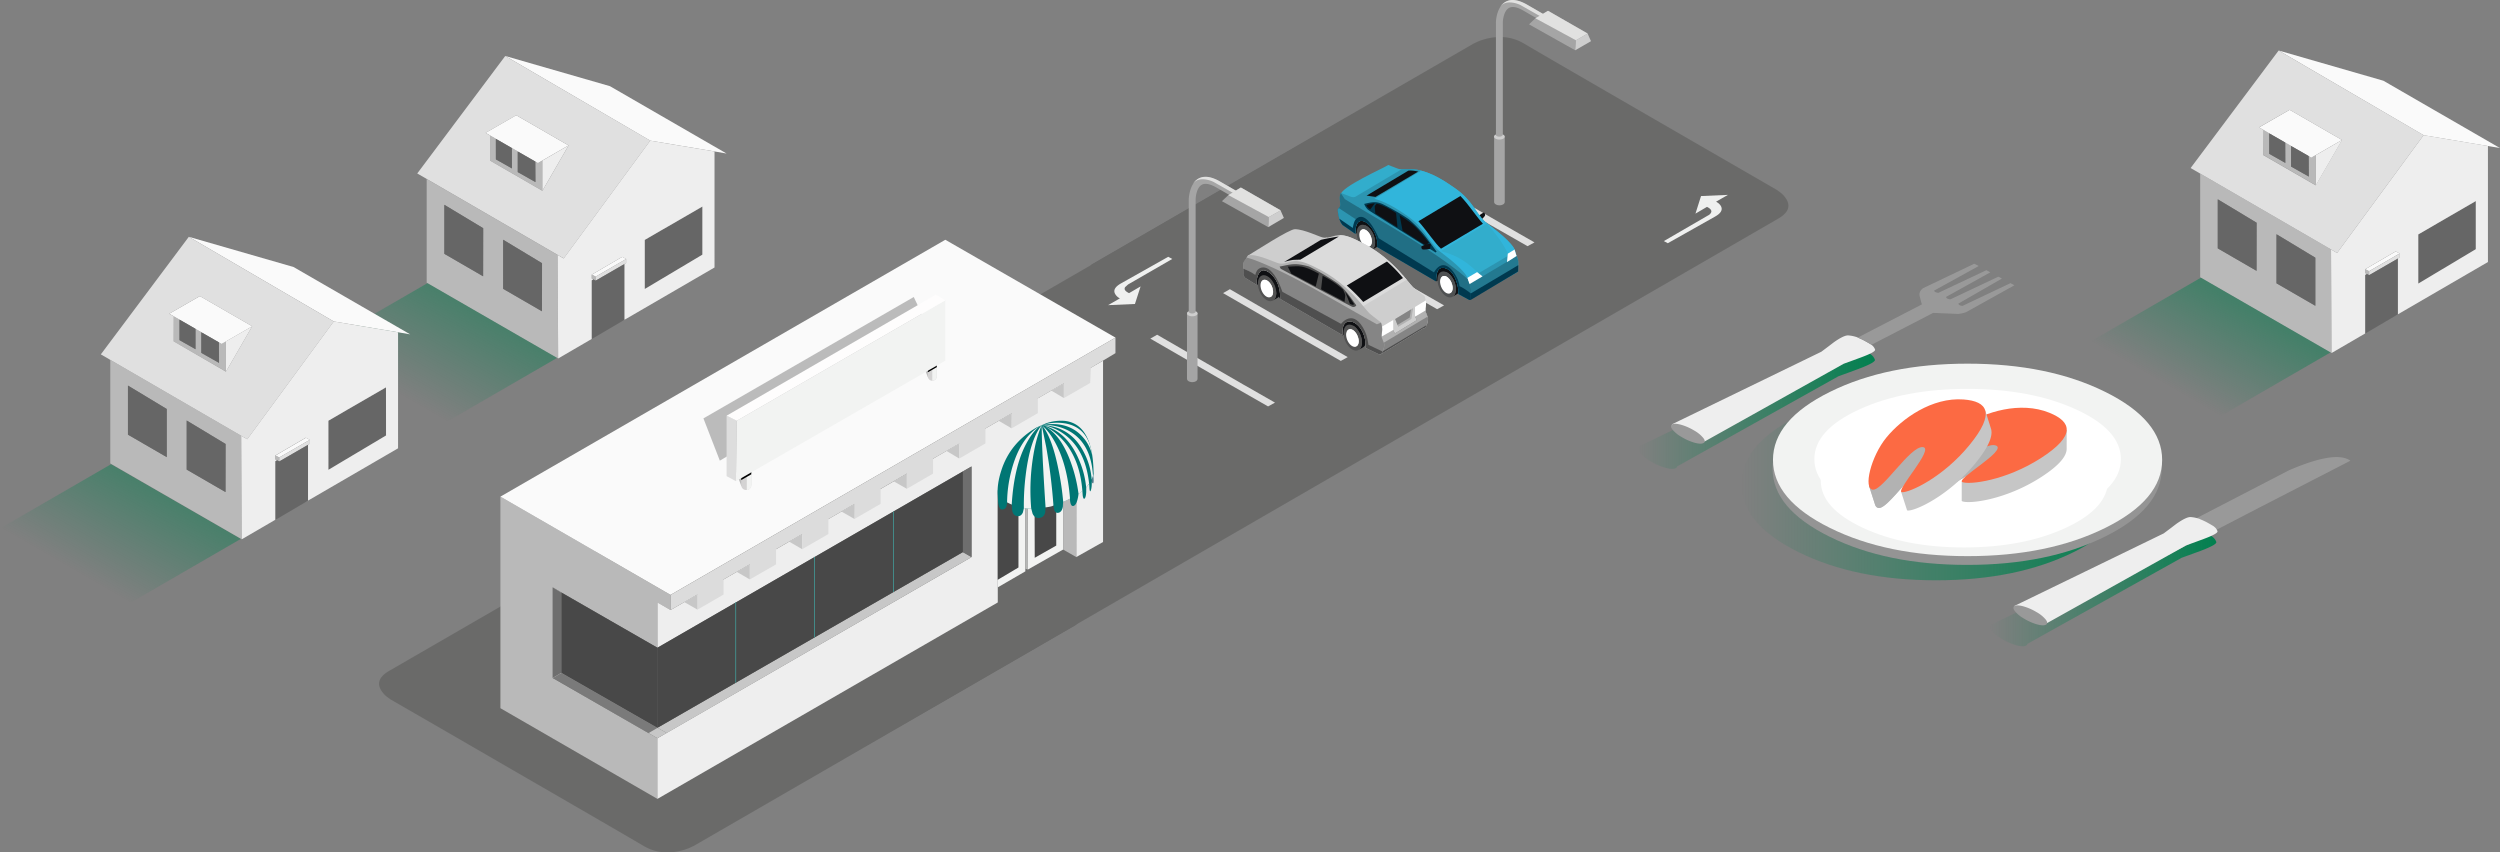 <svg xmlns="http://www.w3.org/2000/svg" xmlns:xlink="http://www.w3.org/1999/xlink" viewBox="0 0 1904.24 649.26"><rect x="0" y="0" width="1904.24" height="649.26" fill="#808080" stroke="none"/><defs><style>.cls-1{fill:url(#Naamloos_verloop_128);}.cls-2{fill:url(#Naamloos_verloop_128-2);}.cls-3{fill:url(#Naamloos_verloop_128-3);}.cls-4{opacity:0.42;}.cls-5{fill:url(#Naamloos_verloop_128-4);}.cls-6{fill:url(#Naamloos_verloop_128-5);}.cls-7{fill:#949494;}.cls-8{fill:#f2f3f2;}.cls-46,.cls-9{fill:#fff;}.cls-10{fill:#eee;}.cls-11{fill:#999;}.cls-12{fill:#b9b9b9;}.cls-13{fill:#fafafa;}.cls-14{fill:#e0e0e0;}.cls-15{fill:#666;}.cls-16{fill:#6a6a69;}.cls-17{fill:#eff0ef;}.cls-18{fill:#dcdcdc;}.cls-19{fill:#c7c7c7;}.cls-20{opacity:0.25;}.cls-21{fill:#d4d3d3;}.cls-22{fill:#ddd;}.cls-23{fill:#fefdfd;}.cls-24{fill:#484848;}.cls-25{fill:#b6b7b6;}.cls-26{fill:#81a8b9;}.cls-27{fill:#517a8a;}.cls-28{fill:#007674;}.cls-29{fill:#6e6e6e;}.cls-30{opacity:0.39;}.cls-31{fill:#41a7a4;}.cls-32{fill:#a5a5a5;}.cls-33,.cls-51{fill:#cecece;}.cls-34{fill:#e1e1e0;}.cls-35{fill:#c6c6c6;}.cls-36{fill:#b2b2b2;}.cls-37{fill:#fc6a43;}.cls-38{opacity:0.47;}.cls-39{fill:url(#Naamloos_verloop_128-6);}.cls-40,.cls-49{fill:#0f1013;}.cls-40,.cls-41,.cls-42,.cls-43,.cls-44,.cls-45,.cls-46,.cls-47,.cls-48,.cls-49,.cls-50,.cls-51,.cls-52,.cls-53,.cls-54,.cls-55{fill-rule:evenodd;}.cls-41{fill:#32adcc;}.cls-42{fill:#31b5db;}.cls-43{fill:#2c95b1;}.cls-44{fill:#237990;}.cls-45{fill:#00394f;}.cls-47{fill:#4f5152;}.cls-48{fill:#216f85;}.cls-49{stroke:#231f20;stroke-miterlimit:22.93;stroke-width:0.65px;}.cls-50{fill:#525252;}.cls-52{fill:#dbdbdb;}.cls-53{fill:#858585;}.cls-54{fill:#b1b1b1;}.cls-55{fill:#4f4f4f;}</style><linearGradient id="Naamloos_verloop_128" x1="1515.75" y1="446.56" x2="1688.17" y2="446.56" gradientUnits="userSpaceOnUse"><stop offset="0" stop-color="#01804f" stop-opacity="0"/><stop offset="1" stop-color="#01804f"/></linearGradient><linearGradient id="Naamloos_verloop_128-2" x1="1247.69" y1="309.28" x2="1428.13" y2="309.28" xlink:href="#Naamloos_verloop_128"/><linearGradient id="Naamloos_verloop_128-3" x1="1326.45" y1="368.71" x2="1622.88" y2="368.71" xlink:href="#Naamloos_verloop_128"/><linearGradient id="Naamloos_verloop_128-4" x1="-3911.52" y1="8982.3" x2="-3870.77" y2="9052.92" gradientTransform="matrix(1, 0, 0, -1, 3982.35, 9425.05)" xlink:href="#Naamloos_verloop_128"/><linearGradient id="Naamloos_verloop_128-5" x1="-3900" y1="8988.89" x2="-3859.25" y2="9059.52" gradientTransform="matrix(1, 0, 0, -1, 4212.05, 9293.6)" xlink:href="#Naamloos_verloop_128"/><linearGradient id="Naamloos_verloop_128-6" x1="-3664" y1="9111.31" x2="-3623.25" y2="9181.93" gradientTransform="matrix(1, 0, 0, -1, 5326.85, 9411.85)" xlink:href="#Naamloos_verloop_128"/></defs><g id="Layer_2" data-name="Layer 2"><g id="componenten"><path class="cls-1" d="M1688.14,412.8a8.09,8.09,0,0,0-2.85-3.84c0-.08-.08-.16-.24-.23-1.08-.7-2.91-1.77-5.47-3.21a52.48,52.48,0,0,0-6.17-2.85,1.62,1.62,0,0,1-.35-.23,30.48,30.48,0,0,0-7.4-1.58q-3.66-.35-12.46,5.89-4.42,3.44-10.48,7.91l-67,32.55-58.52,28.36-.47.23a.29.29,0,0,0-.15.24c-1.18.81-1.08,2.18.33,4.13s4.08,4.17,7.69,6.35a45.19,45.19,0,0,0,10.94,4.89c3.61,1,6.16,1.12,7.63.35a1.68,1.68,0,0,0,1.11-1.42.71.71,0,0,0,.17,0l31.27-17.47,86-48q8.55-3.09,15-5.48Q1688.78,414.78,1688.14,412.8Z"/><path class="cls-2" d="M1428.09,274a8.43,8.43,0,0,0-3-4c0-.08-.08-.16-.25-.25-1.13-.73-3-1.84-5.72-3.35a56.94,56.94,0,0,0-6.46-3,1.31,1.31,0,0,1-.37-.25,31.48,31.48,0,0,0-7.74-1.64q-3.84-.37-13,6.15-4.63,3.6-11,8.29L1310.43,310l-61.25,29.68-.48.24a.27.27,0,0,0-.16.25c-1.24.85-1.14,2.28.34,4.32s4.26,4.37,8,6.65a47.27,47.27,0,0,0,11.46,5.11q5.67,1.59,8,.37a1.78,1.78,0,0,0,1.17-1.48s.13,0,.17,0l32.73-18.28,89.94-50.28q9-3.22,15.66-5.73Q1428.77,276,1428.09,274Z"/><g id="Layer8_24_MEMBER_2_FILL" data-name="Layer8 24 MEMBER 2 FILL"><path class="cls-3" d="M1579.49,316.89q43.4,21.47,43.39,51.82t-43.39,51.83Q1536.07,442,1474.66,442t-104.78-21.47q-43.43-21.48-43.43-51.83t43.43-51.82q43.38-21.48,104.78-21.48T1579.49,316.89Z"/></g><g class="cls-4"><g id="schaduw_huis_op_gras_0_Layer0_0_FILL" data-name="schaduw huis op gras 0 Layer0 0 FILL"><path class="cls-5" d="M98.87,459.41h.21l-.1-.06,84.54-48.93L84.64,353.55,0,402.54Z"/></g></g><g class="cls-4"><g id="schaduw_huis_op_gras_0_Layer0_0_FILL-2" data-name="schaduw huis op gras 0 Layer0 0 FILL"><path class="cls-6" d="M340.1,321.36h.21l-.11-.05,84.54-48.94L325.87,215.5l-84.65,49Z"/></g></g><g id="Layer8_24_MEMBER_1_FILL" data-name="Layer8 24 MEMBER 1 FILL"><path class="cls-7" d="M1603.2,305.15q43.38,21.48,43.38,51.83T1603.2,408.8q-43.42,21.48-104.83,21.48T1393.58,408.8q-43.42-21.48-43.42-51.82t43.42-51.83q43.39-21.48,104.79-21.48T1603.2,305.15Z"/></g><g id="Layer8_24_MEMBER_2_FILL-2" data-name="Layer8 24 MEMBER 2 FILL"><path class="cls-8" d="M1603.51,298.48q43.38,21.48,43.39,51.83t-43.39,51.82q-43.42,21.48-104.83,21.48T1393.9,402.13q-43.43-21.47-43.43-51.82t43.43-51.83Q1437.28,277,1498.68,277T1603.51,298.48Z"/></g><g id="Layer8_24_MEMBER_3_FILL" data-name="Layer8 24 MEMBER 3 FILL"><path class="cls-9" d="M1615.48,349.71q0,22.16-34.2,37.79t-82.56,15.71q-48.36,0-82.56-15.71T1382,349.71q0-22.14,34.19-37.85t82.56-15.64q48.38,0,82.56,15.64T1615.48,349.71Z"/></g><g id="Layer8_24_MEMBER_4_FILL" data-name="Layer8 24 MEMBER 4 FILL"><path class="cls-9" d="M1496.26,315q45.32,0,77.34,15t32.08,36q0,21.09-32.08,36t-77.34,15q-45.3,0-77.39-15t-32-36q0-21.09,32-36T1496.26,315Z"/></g><g id="Layer8_25_MEMBER_0_FILL" data-name="Layer8 25 MEMBER 0 FILL"><path class="cls-10" d="M1274.11,322.9l-.42.21c-.63.28.71,2,4,5a25.78,25.78,0,0,0,12.34,6.61q7.52,2,8.61,1.42l28.2-15.75,77.5-43.32q7.72-2.79,13.5-4.94,11-4.1,10.39-5.88a7.3,7.3,0,0,0-2.57-3.46q0-.1-.21-.21c-1-.63-2.63-1.6-4.94-2.89a47,47,0,0,0-5.56-2.57,1.26,1.26,0,0,1-.32-.21,27,27,0,0,0-6.67-1.42q-3.3-.32-11.23,5.3-4,3.1-9.45,7.14l-60.44,29.36Z"/></g><g id="Layer8_25_MEMBER_1_FILL" data-name="Layer8 25 MEMBER 1 FILL"><path class="cls-11" d="M1273.79,323.16q-2,1.05,0,3.89a24,24,0,0,0,6.94,5.72,41.17,41.17,0,0,0,9.87,4.41c3.25.91,5.55,1,6.88.31s1.36-1.89,0-3.78a24.38,24.38,0,0,0-7-5.77,42,42,0,0,0-9.82-4.36Q1275.85,322.22,1273.79,323.16Z"/></g><g id="Layer8_25_MEMBER_2_FILL" data-name="Layer8 25 MEMBER 2 FILL"><path class="cls-11" d="M1524.89,212.16l-2.78-1.42L1485.66,228q-3-.21-3.36-1.83L1516,207.43l-3-1.63-36.6,17.28c-2-.28-3.06-.86-3.2-1.73l34-18.75-3.41-1.73-39,18.64c-2.39,1.85-3.21,4-2.47,6.46q.73,3.09,1.57,5.88L1415,257.16a47,47,0,0,1,5.56,2.57c2.31,1.29,4,2.26,4.94,2.89l47-24.31q3.63.21,9.82.42l7.2.31c.07.07.1.07.1,0l1.73.11a25.64,25.64,0,0,0,6.2-1.37l36.81-20.48-3-1.63L1494.85,233c-1.85-.14-2.92-.72-3.2-1.73Z"/></g><g id="Layer8_26_MEMBER_0_FILL" data-name="Layer8 26 MEMBER 0 FILL"><path class="cls-11" d="M1678.27,392h0l-46.58,24.15a72.33,72.33,0,0,1,8.51,3.94q5.29,3,7.56,4.46l33.92-17.64,0,.05,39.7-20.58h0l68.89-35.45q-11.08-8.07-46.79,7.3Z"/></g><g id="Layer8_26_MEMBER_1_FILL" data-name="Layer8 26 MEMBER 1 FILL"><path class="cls-10" d="M1534.92,461.26l-.42.21c-.63.28.71,2,4,5a25.78,25.78,0,0,0,12.34,6.61q7.51,2,8.61,1.42l28.2-15.75,77.5-43.32q7.72-2.79,13.5-4.94,11-4.09,10.39-5.88a7.3,7.3,0,0,0-2.57-3.46q0-.1-.21-.21c-1-.63-2.63-1.6-4.94-2.89a47,47,0,0,0-5.56-2.57,1.26,1.26,0,0,1-.32-.21,27,27,0,0,0-6.67-1.42q-3.3-.31-11.23,5.3-4,3.1-9.45,7.14l-60.44,29.36Z"/></g><g id="Layer8_26_MEMBER_2_FILL" data-name="Layer8 26 MEMBER 2 FILL"><path class="cls-11" d="M1534.6,461.52q-2,1.05.05,3.89a24,24,0,0,0,6.94,5.72,41.17,41.17,0,0,0,9.87,4.41c3.25.91,5.55,1,6.88.31s1.36-1.89,0-3.78a24.38,24.38,0,0,0-7-5.77,42.37,42.37,0,0,0-9.82-4.36Q1536.66,460.57,1534.6,461.52Z"/></g><g id="Layer8_28_FILL" data-name="Layer8 28 FILL"><path class="cls-12" d="M425.21,273.05h0l0,.06v-.06m25.63-63.9-.11-.05v3.1l1.21.63,1.84.94v-3l-3-1.58h0M325,136.37v78.92l100.13,57.76-.42-78.86L325,136.37m43,74.09-29.56-17.11V156l29.62,17.85L368,210.46m15.18-27.88,29.61,17.85-.05,36.66L383.21,220V182.58m-5.52-76.82-4.41-2.57V122.3l39.86,23v-23l-3.36,1.94-2-1.2.1,15.64-13.49-7.61v-15.7l.47.26-4.93-2.88.05,15.54-12.24-6.93Z"/><path class="cls-13" d="M544.3,115.37l9.14,1.58L464.6,65.64l-79.76-23,110.42,64.48,49,8.24m-93.46,93.78h0l3,1.58v-.06L477,197.23l-3.05-1.57-23.1,13.49m-77.56-106,4.41,2.57,12.19,7,4.93,2.88L407.73,123l2,1.2,3.36-1.94,19.95-11.5-39.85-23-23.37,13.45Z"/><path class="cls-14" d="M453.78,210.73v3l22-12.71,1.26-.73v-3.1l-23.21,13.44v.06m-136-78.56,7.25,4.2,99.71,57.82,4.62,2.67,65.9-89.73L384.84,42.65l-67.06,89.52m55.5-29-3.41-1.94L393.24,87.8l39.85,23-19.95,34.55-39.86-23Z"/><path class="cls-15" d="M451.94,212.83l-1.21.73v44.69l22.79-13.39,2.21-1.32V201.06l-22,12.71-1.84-.94m53.51-38.39h0l-14.28,8.3v37.39L535.06,194l0-36.65-29.56,17.11m-92.63,26-29.61-17.85V220l29.56,17.12.05-36.66m-74.35-7.08L368,210.46l.06-36.65L338.47,156v37.39m51.46-65.06-.05-15.54-12.19-7v15.6l12.24,6.93m4.41-12.92v15.7l13.49,7.61-.1-15.64-12.92-7.41Z"/><path class="cls-10" d="M429.36,196.86l-4.62-2.67.42,78.86v0h0l25.52-14.86V213.56l1.21-.73-1.21-.63v-3.1l.11.05,23.1-13.49,3.05,1.57v3.1l-1.26.73v42.48l-2.21,1.32,70.78-41.12V115.37l-49-8.24-65.9,89.73m76.09-22.42h0L535,157.33l0,36.65-43.89,26.15V182.74l14.28-8.3M413.14,122.3v23l19.95-34.55Z"/></g><g id="Layer7_1_FILL" data-name="Layer7 1 FILL"><path class="cls-16" d="M296.54,510.93q-11.22,6.45-6.29,14.78a19.67,19.67,0,0,0,4.52,5.08l2.64,1.93q43.38,25,89.15,51.52,91.59,52.92,103.48,60t26.42,4.22a44.4,44.4,0,0,0,8.78-2.65l3.36-1.57L819.48,476.08,1111.22,111.8,1068.14,87a36.41,36.41,0,0,0-26.26-4.27A33.78,33.78,0,0,0,1030.5,87l-97.23,55.78Z"/></g><g id="Layer7_52_FILL" data-name="Layer7 52 FILL"><path class="cls-16" d="M1354.43,166.55q11.23-6.45,6.3-14.78a19.85,19.85,0,0,0-4.52-5.08l-2.64-1.93-89.16-51.51q-91.59-52.93-103.47-60T1134.52,29a44.67,44.67,0,0,0-8.79,2.64l-3.35,1.58L831.5,201.4,539.76,565.69l43.08,24.79a36.4,36.4,0,0,0,26.26,4.26,33.78,33.78,0,0,0,11.38-4.26l97.23-55.78Z"/></g><g id="Layer7_53_FILL" data-name="Layer7 53 FILL"><path class="cls-17" d="M1267.35,183.63l3,1.63L1306.31,165q6.78-3.78,4.52-8a8.22,8.22,0,0,0-2.26-2.47l-1.42-.94,9-5.15-20.48.89-4.25,13.39,8.77-5.14c2.94,1.43,3.95,3,3,4.57a4.94,4.94,0,0,1-2.26,2Z"/></g><g id="Layer7_54_FILL" data-name="Layer7 54 FILL"><path class="cls-17" d="M853.84,215.87q-6.76,3.84-4.46,8a8.64,8.64,0,0,0,3.62,3.42l-9,5.14,20.48-.89,4.31-13.39L860,223.28c-2.94-1.4-4-2.93-3-4.57l2.26-2.05,33.66-19.43-3.1-1.63Z"/></g><g id="Layer7_55_FILL" data-name="Layer7 55 FILL"><path class="cls-12" d="M500.77,608.53l0-46.21L421,516.43v-69l79.71,46V458.93l10,5.73V453.11L381.16,378.28V539.43Z"/></g><g id="Layer7_56_FILL" data-name="Layer7 56 FILL"><path class="cls-10" d="M768.57,348.88a64.16,64.16,0,0,1,23.58-23.74,17.26,17.26,0,0,1,18.37,0q9.24,5.31,9.24,15.91v83.28l20.43-11.5V274.73L510.75,464.66l-10-5.78v34.5L740,355.28v69.05l-239.28,138,0,46.21L760,458.88V381.22A63.93,63.93,0,0,1,768.57,348.88Z"/></g><g id="Layer7_57_FILL" data-name="Layer7 57 FILL"><path class="cls-13" d="M849.64,257.14,720.05,182.63,381.16,378.28l129.59,74.83Z"/></g><g id="Layer7_58_FILL" data-name="Layer7 58 FILL"><path class="cls-18" d="M849.64,269V257.14l-338.89,196v11.55l20.48-11.82v11.5l19.9-11.5v-11.5l20-11.5v11.5l20-11.5V418.29l19.9-11.44v11.44l19.95-11.5V395.4L651,383.79l-.16,11.5,19.91-11.5V372.4l20-11.66V372.3l19.95-11.56V349.4l20-11.5v11.34l19.91-11.5V326.4l20.11-11.6-.16,11.45,19.95-11.56V303.46l19.9-11.5v11.23l20-11.5.47-11.49Z"/></g><g id="Layer7_59_FILL" data-name="Layer7 59 FILL"><path class="cls-19" d="M810.31,303.19V292l-9.55,5.51Z"/></g><g id="Layer7_60_FILL" data-name="Layer7 60 FILL"><path class="cls-19" d="M770.62,314.8l-9.88,5.72,9.72,5.73Z"/></g><g id="Layer7_61_FILL" data-name="Layer7 61 FILL"><path class="cls-19" d="M730.6,349.24V337.9l-9.71,5.57Z"/></g><g id="Layer7_62_FILL" data-name="Layer7 62 FILL"><path class="cls-19" d="M690.7,372.3V360.74l-10,5.88Z"/></g><g id="Layer7_63_FILL" data-name="Layer7 63 FILL"><path class="cls-19" d="M650.84,395.29l.16-11.5-10.13,5.83Z"/></g><g id="Layer7_64_FILL" data-name="Layer7 64 FILL"><path class="cls-19" d="M601.12,412.57l9.82,5.72V406.85Z"/></g><g id="Layer7_65_FILL" data-name="Layer7 65 FILL"><path class="cls-19" d="M571.08,441.34v-11.5l-9.92,5.73Z"/></g><g id="Layer7_66_FILL" data-name="Layer7 66 FILL"><path class="cls-19" d="M531.23,452.84l-10,5.78,10,5.72Z"/></g><g class="cls-20"><g id="flash0_ai_2_Layer_4_Path_28_0_Layer0_0_FILL" data-name="flash0 ai 2 Layer 4  Path  28 0 Layer0 0 FILL"><path d="M706.71,259.4l3.94-2.26L696,226.22l-160.2,92.46,12.49,32.19,7.56-4.46,8.77,23.73,5.41-.58-3.78-28L698.31,266l8.46,21.31,5.77.11Z"/></g></g><g id="Layer7_68_FILL" data-name="Layer7 68 FILL"><path class="cls-21" d="M572.24,356.18h-7.67v13.23a3.81,3.81,0,0,0,1.11,2.73,3.71,3.71,0,0,0,2.73,1.1,3.76,3.76,0,0,0,3.83-3.83Z"/></g><g id="Layer7_69_FILL" data-name="Layer7 69 FILL"><path class="cls-21" d="M710.13,290a3.41,3.41,0,0,0,2.41-1,3.28,3.28,0,0,0,1-2.42V274.84h-6.83V286.6a3.4,3.4,0,0,0,3.42,3.41Z"/></g><g id="Layer7_70_FILL" data-name="Layer7 70 FILL"><path class="cls-8" d="M713.54,274.84h-3.41V290a3.41,3.41,0,0,0,2.41-1,3.28,3.28,0,0,0,1-2.42Z"/></g><g id="Layer7_71_FILL" data-name="Layer7 71 FILL"><path class="cls-8" d="M572.24,358.07h-3.41v15.17a3.41,3.41,0,0,0,3.41-3.41Z"/></g><g id="flash0_ai_2_Layer_4_Path_23_0_Layer0_0_FILL" data-name="flash0 ai 2 Layer 4  Path  23 0 Layer0 0 FILL"><path d="M564.57,359.43v6.25l7.67-4.41v-5.09h-3.62Z"/></g><g id="flash0_ai_2_Layer_4_Path_22_0_Layer0_0_FILL" data-name="flash0 ai 2 Layer 4  Path  22 0 Layer0 0 FILL"><path d="M706.71,278v5.57l6.83-3.89V275.1h-3.2Z"/></g><g id="Layer7_74_FILL" data-name="Layer7 74 FILL"><path class="cls-8" d="M720.05,274.73V228.68L561.16,320.52l-.58,46Z"/></g><g id="Layer7_75_FILL" data-name="Layer7 75 FILL"><path class="cls-22" d="M561.16,320.52l-7.72-3.88v46.05l7.14,3.83Z"/></g><g id="Layer7_76_FILL" data-name="Layer7 76 FILL"><path class="cls-23" d="M720.05,228.68l-7.25-4.2L553.44,316.64l7.72,3.88Z"/></g><g id="Layer7_77_MEMBER_0_FILL" data-name="Layer7 77 MEMBER 0 FILL"><path class="cls-8" d="M781,333.33a72.54,72.54,0,0,0-13.81,17.59A55.86,55.86,0,0,0,760,378.28l0,69.1,21-12.18Z"/></g><g id="Layer7_77_MEMBER_1_MEMBER_0_FILL" data-name="Layer7 77 MEMBER 1 MEMBER 0 FILL"><path class="cls-24" d="M765.68,359.64q-5.71,8-5.72,16v66l15.8-9.4v-85Q768.94,355.12,765.68,359.64Z"/></g><g id="Layer7_77_MEMBER_2_FILL" data-name="Layer7 77 MEMBER 2 FILL"><path class="cls-8" d="M809.79,324.72a12.6,12.6,0,0,0-7.56-2.57q-9.62-.58-19.59,9.66l.32,102,26.83-15.23Z"/></g><g id="Layer7_77_MEMBER_3_MEMBER_0_FILL" data-name="Layer7 77 MEMBER 3 MEMBER 0 FILL"><path class="cls-24" d="M804.54,327.87a9.24,9.24,0,0,0-3.21-.52q-6.2-.06-13.44,6.67l.26,90.84,16.39-9.3Z"/></g><g id="Layer7_77_MEMBER_4_FILL" data-name="Layer7 77 MEMBER 4 FILL"><path class="cls-25" d="M782.64,331.81,781,333.33v99.93l2,.58Z"/></g><g id="Layer7_78_FILL" data-name="Layer7 78 FILL"><path class="cls-12" d="M819.76,338q-.15-5.52-5.09-9.93l-4.88-3.36v93.89l10,5.72Q820,346.83,819.76,338Z"/></g><g id="Layer7_79_FILL" data-name="Layer7 79 FILL"><path class="cls-26" d="M832.94,360l-2,2.41.42.84q.46,1.26,1,3.21c.38,1.26.58.61.58-2C833,361.65,832.94,360.15,832.94,360Z"/></g><g id="Layer7_80_FILL" data-name="Layer7 80 FILL"><path class="cls-27" d="M832.94,367.1a25.56,25.56,0,0,0-.47-5.1l-.52-2.52-2.37,4a8.43,8.43,0,0,0,1.68,3.41Q832.9,369.36,832.94,367.1Z"/></g><g id="Layer7_81_FILL" data-name="Layer7 81 FILL"><path class="cls-28" d="M789.83,325.46q-20.37,11.7-27.14,32.92Q759.27,369,760,377.23l.31,5.36q.74,5.36,2.68,5.46a3.38,3.38,0,0,0,3.68-2.58c.31-1.85.47-2.8.47-2.83a25.71,25.71,0,0,0,3.52,1.73,27,27,0,0,0,.42,4.89q.88,3.57,3.83,3.88c1.93.21,3.34-.75,4.25-2.89l.74-3.25a42.12,42.12,0,0,0,5.62.47l1,3.78q1.72,3.67,5.2,3.26t4.41-4.26l.26-3.78a51.73,51.73,0,0,0,6-1.52l.52,3.26q1,3,3.52,2.31c1.65-.49,2.7-2,3.15-4.57l.16-3.68c2.06-.91,3.8-1.73,5.2-2.47q.32,6.4,2.88,5.52c1.12-.42,2-1.77,2.68-4.05a26.89,26.89,0,0,0,1-5.14c1.4-1.05,2.38-1.8,2.94-2.26l.26,3.57c.35,2.21.86,2.94,1.52,2.21s1-2.37,1.16-4.89l0-3.57a25,25,0,0,0,2.25-2.73l.21,3.63c.21,2.17.55,2.67,1,1.52q.94-2.31.74-8.3a14.7,14.7,0,0,0,1.41-5.3l-.05-1.37q-.89-35.76-22-38.07a34.18,34.18,0,0,0-14.49,2Z"/></g><g id="Layer7_82_FILL" data-name="Layer7 82 FILL"><path class="cls-8" d="M783.17,335.33q5-8.41,9.71-11.29-16,9.27-22.53,34.6a98.58,98.58,0,0,0-3.25,24l3.52,1.73Q772.51,353.18,783.17,335.33Z"/></g><g id="Layer7_83_FILL" data-name="Layer7 83 FILL"><path class="cls-8" d="M788.31,340.32A98.42,98.42,0,0,1,791.78,328l1.68-4.26q-9,11.5-12.24,38.55A185.3,185.3,0,0,0,779.86,387a22.09,22.09,0,0,0,5.62.47A161.7,161.7,0,0,1,788.31,340.32Z"/></g><g id="Layer7_84_FILL" data-name="Layer7 84 FILL"><path class="cls-8" d="M796.92,340.63l-3.46-16.91q-.06,17.49,2.94,62.75,5.36-.68,6-1.52A434,434,0,0,0,796.92,340.63Z"/></g><g id="Layer7_85_FILL" data-name="Layer7 85 FILL"><path class="cls-8" d="M803,335.75a51,51,0,0,0-6.61-9.24l-2.89-2.79q7.92,9.3,12.91,34.87a211.09,211.09,0,0,1,3.42,23.68,45.71,45.71,0,0,0,5.2-2.47Q812.94,353.13,803,335.75Z"/></g><g id="Layer7_86_FILL" data-name="Layer7 86 FILL"><path class="cls-8" d="M807.69,333.23a42.73,42.73,0,0,0-9.87-7.51l-1.84-.84q12.45,6.57,20.06,28.41a111,111,0,0,1,5.46,22.84,10.09,10.09,0,0,0,2.94-2.26Q822.39,347.88,807.69,333.23Z"/></g><g id="Layer7_87_FILL" data-name="Layer7 87 FILL"><path class="cls-8" d="M809.79,330.18a38.57,38.57,0,0,0-11.34-5.46l-5-1q19,4.36,28.35,26.36a68.36,68.36,0,0,1,5.52,21.11,17.61,17.61,0,0,0,2.25-2.73Q826.75,341.9,809.79,330.18Z"/></g><g id="Layer7_88_FILL" data-name="Layer7 88 FILL"><path class="cls-8" d="M812.1,327.19a39,39,0,0,0-12.87-3.36l-5.77-.11q22.37,1,32.45,21.43a52.19,52.19,0,0,1,5.62,20.16l1-2.83Q831,336,812.1,327.19Z"/></g><g id="Layer7_89_FILL" data-name="Layer7 89 FILL"><path class="cls-8" d="M831.84,346.57q-2.73-21.12-20.84-24.11a38,38,0,0,0-12.13.06l-5.41,1.2q20.41-3.36,31.45,9.4A29.48,29.48,0,0,1,831.84,346.57Z"/></g><g id="Layer7_90_FILL" data-name="Layer7 90 FILL"><path class="cls-19" d="M427.58,451.43,421,447.38v69l79.71,45.89,7.14-3.93-80.28-45.9Z"/></g><g id="Layer7_91_FILL" data-name="Layer7 91 FILL"><path class="cls-19" d="M740,424.33l-6.61-3.78L500.77,554.34l7.09,4Z"/></g><g id="Layer7_92_FILL" data-name="Layer7 92 FILL"><path class="cls-29" d="M740,355.28l-6.61,3.84v61.43l6.61,3.78Z"/></g><g class="cls-30"><g id="flash0_ai_2_Layer_4_Path_14_0_Layer0_0_FILL" data-name="flash0 ai 2 Layer 4  Path  14 0 Layer0 0 FILL"><path d="M494,558.39l6.82-4-73.19-41.85L421,516.43Z"/></g></g><g id="Layer7_94_FILL" data-name="Layer7 94 FILL"><path class="cls-29" d="M427.58,451.43,421,447.38v69l6.57-3.94Z"/></g><g id="Layer7_95_FILL" data-name="Layer7 95 FILL"><path class="cls-24" d="M500.77,554.34l0-61-73.14-41.95v61.06Z"/></g><g id="Layer7_96_FILL" data-name="Layer7 96 FILL"><path class="cls-24" d="M733.39,420.55V359.12L500.72,493.38l0,61Z"/></g><g id="Layer7_97_FILL" data-name="Layer7 97 FILL"><path class="cls-31" d="M680.72,389.47l-.52.31v61.33l.52-.31Z"/></g><g id="Layer7_98_FILL" data-name="Layer7 98 FILL"><path class="cls-31" d="M620.65,424l-.52.31v61.33l.52-.31Z"/></g><g id="Layer7_99_FILL" data-name="Layer7 99 FILL"><path class="cls-31" d="M560.69,458.57l-.53.31v61.28l.53-.32Z"/></g><g id="Layer7_100_MEMBER_0_FILL" data-name="Layer7 100 MEMBER 0 FILL"><path class="cls-32" d="M1149.31,6.1q3.82-2.26,11.34,2.15L1193.1,27a6.13,6.13,0,0,0,4.1.78l1.31-.26a1.65,1.65,0,0,0,1.42-1.36,1.52,1.52,0,0,0-.84-1.74L1163.33,3.68q-10.24-5.88-16.7-2.1-4.45,2.58-6.25,9.3a24.7,24.7,0,0,0-.94,6.61V153.65a1.4,1.4,0,0,0,.78,1.21,3.4,3.4,0,0,0,1.84.47,3.55,3.55,0,0,0,1.84-.47,1.48,1.48,0,0,0,.79-1.21V17.49a20,20,0,0,1,.89-5.77Q1146.84,7.52,1149.31,6.1Z"/></g><g id="Layer7_100_MEMBER_1_FILL" data-name="Layer7 100 MEMBER 1 FILL"><path class="cls-32" d="M1169.52,13.92l-4.88,4.62,35.18,19.75.53-7.62,8.92-5.14L1179.08,8.2Z"/></g><g id="Layer7_100_MEMBER_2_FILL" data-name="Layer7 100 MEMBER 2 FILL"><path class="cls-33" d="M1211.85,31.36l-2.58-5.83-8.92,5.14-.53,7.62Z"/></g><g id="Layer7_100_MEMBER_3_FILL" data-name="Layer7 100 MEMBER 3 FILL"><path class="cls-34" d="M1200.35,30.67l8.92-5.14L1179.08,8.2l-9.56,5.72Z"/></g><g id="Layer7_100_MEMBER_4_MEMBER_0_FILL" data-name="Layer7 100 MEMBER 4 MEMBER 0 FILL"><path class="cls-34" d="M1151.93,2a19.58,19.58,0,0,1,6.46,2l40.7,23.1a1.64,1.64,0,0,0,.73-1.41,1.53,1.53,0,0,0-.84-1.42L1163.22,3.58Q1153-2.3,1146.58,1.48a12.39,12.39,0,0,0-4.15,4Q1145.39,1.13,1151.93,2Z"/></g><g id="Layer7_100_MEMBER_5_MEMBER_0_FILL" data-name="Layer7 100 MEMBER 5 MEMBER 0 FILL"><path class="cls-32" d="M1145,102.66a5.44,5.44,0,0,0-2.89-.73,5.16,5.16,0,0,0-2.83.73,2.07,2.07,0,0,0-1.21,1.74v49.41a2.2,2.2,0,0,0,1.21,1.83,5.16,5.16,0,0,0,2.83.74,5.45,5.45,0,0,0,2.89-.74,2.22,2.22,0,0,0,1.16-1.83V104.4A2,2,0,0,0,1145,102.66Z"/></g><g id="Layer7_100_MEMBER_6_FILL" data-name="Layer7 100 MEMBER 6 FILL"><path class="cls-33" d="M1138,104.08c0,.6.4,1.12,1.21,1.58a6,6,0,0,0,2.83.63,6.17,6.17,0,0,0,2.89-.63,1.93,1.93,0,0,0,1.16-1.58q0-1-1.47-1.68l0,.26c0,.39-.26.72-.79,1a3.84,3.84,0,0,1-1.84.42,3.68,3.68,0,0,1-1.84-.42c-.52-.28-.78-.61-.78-1v-.21C1138.49,102.94,1138,103.49,1138,104.08Z"/></g><g id="Layer7_101_MEMBER_0_FILL" data-name="Layer7 101 MEMBER 0 FILL"><path class="cls-32" d="M929.4,138.37q-10.18-5.84-16.64-2.15-4.47,2.63-6.3,9.34a28,28,0,0,0-1,6.62V288.33a1.36,1.36,0,0,0,.79,1.16,3.08,3.08,0,0,0,1.84.52,3.2,3.2,0,0,0,1.83-.52,1.36,1.36,0,0,0,.79-1.16V152.18a20.55,20.55,0,0,1,.89-5.83c.84-2.76,2.09-4.62,3.73-5.57q3.84-2.21,11.4,2.16l32.39,18.69a5.67,5.67,0,0,0,4.1.74l1.31-.21a1.69,1.69,0,0,0,.58-3.15Z"/></g><g id="Layer7_101_MEMBER_1_FILL" data-name="Layer7 101 MEMBER 1 FILL"><path class="cls-32" d="M945.16,142.83l-9.51,5.78-4.93,4.62L966,173l.47-7.66,9-5.1Z"/></g><g id="Layer7_101_MEMBER_2_FILL" data-name="Layer7 101 MEMBER 2 FILL"><path class="cls-33" d="M977.92,166l-2.52-5.78-9,5.1L966,173Z"/></g><g id="Layer7_101_MEMBER_3_FILL" data-name="Layer7 101 MEMBER 3 FILL"><path class="cls-34" d="M945.16,142.83l-9.51,5.78,30.77,16.7,9-5.1Z"/></g><g id="Layer7_101_MEMBER_4_MEMBER_0_FILL" data-name="Layer7 101 MEMBER 4 MEMBER 0 FILL"><path class="cls-34" d="M918,136.69a20.33,20.33,0,0,1,6.46,1.94l40.74,23.11a1.54,1.54,0,0,0,.74-1.37,1.66,1.66,0,0,0-.89-1.42L929.3,138.26q-10.14-5.88-16.65-2.15a11.79,11.79,0,0,0-4.25,4.36Q911.3,135.78,918,136.69Z"/></g><g id="Layer7_147_FILL" data-name="Layer7 147 FILL"><path class="cls-12" d="M184.2,410.78h0l0,.06v-.06m25.62-63.9-.1-.05v3.1l1.21.63,1.83.94v-3l-3-1.58h0M84,274.1V353l100.14,57.76-.42-78.86L84,274.1m43,74.09L97.46,331.08V293.69l29.61,17.85,0,36.65m15.17-27.88,29.62,17.85-.05,36.66L142.19,357.7V320.31m-5.51-76.82-4.41-2.57V260l39.85,23.05V260L168.76,262l-2-1.2.11,15.64-13.49-7.61V253.1l.47.26-4.94-2.88,0,15.54-12.23-6.93Z"/><path class="cls-13" d="M303.29,253.1l9.14,1.58-88.85-51.3-79.76-23,110.43,64.48,49,8.24m-93.47,93.78h0l3,1.58v-.06L236,335l-3-1.57-23.11,13.49m-77.55-106,4.41,2.57,12.18,7,4.94,2.88,12.91,7.41,2,1.2,3.36-1.94,20-11.5-39.86-23L128.86,239Z"/><path class="cls-14" d="M212.76,348.46v3l22-12.71,1.26-.73V335L212.76,348.4v.06m-136-78.56L84,274.1l99.72,57.82,4.62,2.67,65.9-89.73L143.82,180.38l-67,89.52m55.5-29L128.86,239l23.36-13.45,39.86,23-20,34.55L132.27,260Z"/><path class="cls-15" d="M210.93,350.56l-1.21.73V396l22.79-13.39,2.2-1.32V338.79l-22,12.71-1.83-.94m53.5-38.39h0l-14.28,8.3v37.39l43.9-26.15L294,295.06l-29.57,17.11m-92.62,26-29.62-17.85V357.7l29.57,17.12.05-36.66m-74.35-7.08L127,348.19l0-36.65L97.46,293.69v37.39M148.91,266l0-15.54-12.18-7v15.6L148.91,266m4.42-12.92v15.7l13.49,7.61-.11-15.64-12.91-7.41Z"/><path class="cls-10" d="M188.35,334.59l-4.62-2.67.42,78.86v0h0l25.52-14.86V351.29l1.21-.73-1.21-.63v-3.1l.1.05,23.11-13.49,3,1.57v3.1l-1.26.73v42.48l-2.2,1.32,70.78-41.12V253.1l-49-8.24-65.9,89.73m76.08-22.42h0L294,295.06l.05,36.65-43.9,26.15V320.47l14.28-8.3M172.12,260v23.05l20-34.55Z"/></g><path class="cls-35" d="M1574.2,327.46l-11.71,2.15c-.47-.21-.94-.41-1.44-.61-21.85-8.89-48.09-.9-63.93,9l1.48-5.87-26.25,23v14.19h0c-.13,1.93.45,3.34,1.9,3.93,6.76,2.75,34.76-20.84,44.89-19.52l-17.36,8.46-7.55,4.61V381a.67.67,0,0,0,.46.84c5.33,2.16,33-1.06,59.81-18.28,14-9,19.75-16.12,19.67-21.87h0Z"/><path class="cls-36" d="M1511.59,355.32c9.86-9.1,21.58-26.62,21.58-26.62s-7.2-.07-15.08-.11a88.36,88.36,0,0,0-21,9.39l1.48-5.87-26.25,23v14.19h0c-.13,1.93.45,3.34,1.9,3.93C1479.73,375.41,1499,360.47,1511.59,355.32Z"/><path class="cls-37" d="M1561.05,314.41c16.93,6.88,20.26,17.31-6.52,34.53s-54.48,20.44-59.81,18.27,34.57-24.2,25.63-27.84-39,22.09-46.07,19.23,6.25-24.57,22-34.69S1538.81,305.36,1561.05,314.41Z"/><path class="cls-35" d="M1512.14,312.66l-10.49,5.65-1.55-.14c-23.53-1.75-46,13.91-58.09,28.18l-.39-6-17.93,29.92,4.36,13.51,0,0c.48,1.88,1.45,3,3,3.16,7.27.54,26.67-30.51,36.73-32.37l-13.93,13.38-5.77,6.71,4.37,13.54a.68.68,0,0,0,.7.66c5.73.42,31.09-11.15,51.3-35.76,10.54-12.84,13.85-21.41,12-26.85h0Z"/><path class="cls-36" d="M1461.11,358.41c6.59-11.69,12.36-32,12.36-32s-6.88,2.15-14.38,4.53A87.8,87.8,0,0,0,1442,346.35l-.39-6-17.93,29.92,4.36,13.51,0,0c.48,1.88,1.45,3,3,3.16C1437,387.31,1450.73,367.17,1461.11,358.41Z"/><path class="cls-37" d="M1495.62,304.28c18.22,1.36,24.59,10.26,4.39,34.87s-45.57,36.19-51.3,35.76,25.46-33.65,15.84-34.37-30.37,33-37.94,32.45-1.6-25.31,10.28-39.77S1471.67,302.5,1495.62,304.28Z"/><g class="cls-38"><g id="schaduw_huis_op_gras_0_Layer0_0_FILL-3" data-name="schaduw huis op gras 0 Layer0 0 FILL"><path class="cls-39" d="M1690.9,317.2h.21l-.11-.05,84.54-48.94-98.87-56.87-84.65,49Z"/></g></g><g id="Layer7_146_FILL" data-name="Layer7 146 FILL"><path class="cls-12" d="M1776,268.89l0,.05v-.05h0m25.68-63.9-.11-.05V208l1.21.63,1.84,1v-3.05l-3-1.57h.06m-125.81-72.78v78.92L1776,268.89l-.42-78.87-99.71-57.81m43,74.09-29.56-17.12V151.8l29.61,17.85-.05,36.65M1734,178.42l29.61,17.85,0,36.65L1734,215.8V178.42m-5.52-76.82L1724.08,99v19.11l39.86,23v-23l-3.36,1.94-2-1.21.1,15.65-13.49-7.61v-15.7l.47.26-4.94-2.89.06,15.54-12.24-6.93Z"/><path class="cls-13" d="M1895.1,111.21l9.14,1.57-88.85-51.3-79.76-23L1846.06,103l49,8.25M1801.64,205h-.06l3,1.57v-.05l23.21-13.44-3-1.58-23.1,13.5M1724.08,99l4.41,2.57,12.18,7,4.94,2.89,12.92,7.4,2,1.21,3.36-1.94,20-11.5-39.85-23-23.37,13.44Z"/><path class="cls-14" d="M1804.58,206.56v3.05l22-12.71,1.26-.73v-3.1l-23.21,13.44v.05m-136-78.55,7.25,4.2L1775.54,190l4.62,2.68,65.9-89.74L1735.63,38.48,1668.58,128m55.5-29-3.41-2L1744,83.64l39.85,23-20,34.55-39.86-23Z"/><path class="cls-15" d="M1802.74,208.66l-1.21.74v44.68l22.79-13.39,2.21-1.31V196.9l-22,12.71-1.84-1m53.51-38.38h0l-14.29,8.3V216l43.9-26.15,0-36.65-29.56,17.12m-92.63,26L1734,178.42V215.8l29.56,17.12,0-36.65m-74.35-7.09,29.56,17.12.05-36.65-29.61-17.85v37.38m51.46-65.06-.06-15.54-12.18-7v15.59l12.24,6.93m4.41-12.91v15.7l13.49,7.61-.1-15.65-12.92-7.4Z"/><path class="cls-10" d="M1780.16,192.7l-4.62-2.68.42,78.87v0h0L1801.53,254V209.4l1.21-.74-1.21-.63v-3.09l.11.05,23.1-13.5,3,1.58v3.1l-1.26.73v42.48l-2.21,1.31,70.78-41.11V111.21l-49-8.25-65.9,89.74m76.09-22.42h0l29.56-17.12,0,36.65L1842,216V178.58l14.29-8.3m-92.31-52.14v23l20-34.55Z"/></g><polygon class="cls-14" points="948.16 293.52 948.13 293.54 919.9 277.21 919.89 277.22 881.39 254.95 876.2 257.92 879.04 259.56 879.03 259.56 914.95 280.33 914.95 280.32 936.4 292.73 936.43 292.71 965.89 309.57 971.16 306.67 948.16 293.52"/><polygon class="cls-14" points="1003.56 258.85 1003.53 258.87 975.3 242.54 975.29 242.56 936.79 220.28 931.6 223.25 934.43 224.9 934.43 224.9 970.35 245.67 970.35 245.65 991.8 258.06 991.82 258.05 1021.28 274.9 1026.56 272.01 1003.56 258.85"/><polygon class="cls-14" points="1076.94 219.46 1076.91 219.48 1048.68 203.15 1048.67 203.16 1010.17 180.9 1004.98 183.86 1007.82 185.5 1007.81 185.5 1043.73 206.28 1043.73 206.26 1065.18 218.67 1065.21 218.66 1094.67 235.51 1099.94 232.62 1076.94 219.46"/><polygon class="cls-14" points="1145.81 171.47 1145.78 171.49 1117.55 155.16 1117.54 155.18 1079.04 132.91 1073.84 135.87 1076.68 137.51 1076.68 137.51 1112.59 158.29 1112.6 158.27 1134.05 170.68 1134.07 170.67 1163.53 187.52 1168.81 184.63 1145.81 171.47"/><path class="cls-40" d="M1126,164.8A16.1,16.1,0,0,1,1130,162c.88-.08.65.21,1,.8a1.9,1.9,0,0,1-.06,1.76,24.72,24.72,0,0,1-3.08,3.24l-2.35-1.94Z"/><path class="cls-41" d="M1115.85,220.75l-4,2.32,7.69,5.17,36.77-21.37c0-8.69.78-7.26-1.47-12.91-1.27-3.17-.39-3.86-4-8.08-6.68-7.72-17.63-14.95-20.2-17.5-7-6.95-9.15-15.66-22.15-24.85-10.72-7.58-22.65-14.92-36.11-14.81-8.88.07-3.59,1.14-14.94-3.06-3,2.22-36.89,16.94-36.35,23,.07.84,1.91,1.3,4.73,1.52l4.82,3.88L1110,205.21Z"/><path class="cls-42" d="M1132.66,170.13c-.89-.71-1.6-1.3-2.05-1.75-7-6.95-9.15-15.66-22.15-24.85-8.83-6.24-18.48-12.32-29.14-14.21l-37.91,23.07,28.95,27.27,22.51,14.5Z"/><path class="cls-43" d="M1082.44,130a39,39,0,0,0-10.09-1.28c-2.37,0-3.73.11-4.66.15l-39.34,23.36,2.26,1.82.24.15,14.48-1.81Z"/><path class="cls-44" d="M1115.85,220.75l-1.19.69.13,3.76,4.94,2.82,36.59-21.15c0-8.69.78-7.26-1.47-12.91-.14-.33-.25-.64-.34-.92l-39.78,24.74Z"/><path class="cls-45" d="M1156.35,206.77c0-2.35.13-3.73.12-4.8l-36.09,21.46-.12,5Z"/><path class="cls-42" d="M1099.4,198.37l10.62,6.84,3.1,8.26,1.77,1.95,10.44-8.19c-12.14-11.39-18.52-13.55-33.95-17.69Z"/><path class="cls-42" d="M1154.61,193.33c-.93-2.65-.41-3.52-3.8-7.45-6-6.89-15.34-13.4-19.1-16.53h0c8.76,9.83,13.68,16.51,18.31,26.83Z"/><polygon class="cls-43" points="1152.28 196.78 1150.44 193.79 1120.23 211.62 1123.79 213.75 1152.28 196.78"/><path class="cls-46" d="M1115.24,218.86l14-8.36-4.14-3.24-9,5.31-.83,6.29Zm32.64-19.23.6-6.41,5.15-3.14c.47,1.2.54,2.18,1.22,3.88l.39,1Z"/><path class="cls-40" d="M1041.47,170.06l-7.44,7.33-1.54.71,0-.18c0-1.57,0-4.91,1.09-7.34C1035.22,167.37,1038.41,167.72,1041.47,170.06Z"/><path class="cls-40" d="M1103.56,205.57l-8.16,8.05-1.55.72v-.19c.06-2.92-.08-11.93,7-9.9A9.44,9.44,0,0,1,1103.56,205.57Z"/><path class="cls-40" d="M1102.71,204.74c-1.73,0-3.75,1.56-5.16,2.43a3.89,3.89,0,0,1,1.82-.44c3.61,0,7.67,4.44,9.08,9.92,1.14,4.4.21,8.14-2.08,9.43h0l3.22-1.94c2.37-1.23,3.35-5,2.2-9.49C1110.39,209.18,1106.32,204.74,1102.71,204.74Z"/><path class="cls-47" d="M1099.37,206.73c-3.61,0-5.4,4.44-4,9.92s5.48,9.92,9.09,9.92,5.39-4.44,4-9.92S1103,206.73,1099.37,206.73Z"/><path class="cls-46" d="M1099.94,210.18c-2.46,0-3.67,3-2.71,6.74s3.72,6.73,6.17,6.73,3.66-3,2.71-6.73S1102.39,210.18,1099.94,210.18Z"/><path class="cls-40" d="M1041.17,169.16c-1.74,0-3.75,1.56-5.16,2.43a3.84,3.84,0,0,1,1.81-.43c3.61,0,7.68,4.44,9.09,9.92,1.13,4.4.2,8.13-2.08,9.43h0l3.23-1.93c2.37-1.24,3.35-5,2.19-9.5C1048.85,173.6,1044.78,169.16,1041.17,169.16Z"/><path class="cls-47" d="M1037.82,171.16c-3.61,0-5.39,4.44-4,9.92s5.48,9.92,9.09,9.92,5.39-4.45,4-9.92S1041.43,171.16,1037.82,171.16Z"/><path class="cls-46" d="M1038.39,174.61c-2.45,0-3.66,3-2.7,6.73s3.72,6.74,6.17,6.74,3.66-3,2.7-6.74S1040.84,174.61,1038.39,174.61Z"/><path class="cls-43" d="M1110.73,220.29l.12,3.67,8.22,4.48,1.21-.26c0-8.69.78-7.27-1.48-12.91-1.26-3.17-.39-3.86-4-8.08-6.67-7.72-17.63-15-20.19-17.51-7-7-9.16-15.65-22.16-24.84-10.72-7.58-22.64-14.92-36.11-14.81-8.87.07-3.59,1.13-14.93-3.06-2,3.9.13,7.69-.61,10.16l-1.71,2.44c-.3,1.19.86,8.85,3.55,11.75l9.79,6.74c-.58-18.93,15.44-6.9,16.64,6l-.12,4,44.92,26.2c.08-2.77-.18-12.1,7-10C1107.16,206.08,1110,214.57,1110.73,220.29Z"/><path class="cls-48" d="M1110.73,220.29l.12,3.67,8.22,4.48,1.21-.26c0-.49,0-.94,0-1.37-2.73-1.8-7.24-4.91-6.45-7,0,0,3.67,2,6.53,3.8,0-2.14.71-3.82-1.57-8.38a11.16,11.16,0,0,1-.79-2.54c-2.18-2-4.42-3.89-6.83-5.75-27-20.92-54.84-35.76-86.88-55.31l-3-4.6c-1.86,3.87.17,7.61-.56,10.06l-1.71,2.44c-.3,1.19.86,8.85,3.55,11.75l9.79,6.74c-.58-18.93,15.44-6.9,16.64,6l-.12,4,44.92,26.2c.08-2.77-.18-12.1,7-10C1107.16,206.08,1110,214.57,1110.73,220.29Z"/><path class="cls-43" d="M1019.79,158.51l-.74,1.06c-.3,1.19.86,8.85,3.55,11.75l6.7,4.61,1.92.58.48-5.46,2.25-3.2Z"/><path class="cls-45" d="M1110.73,220.29l.12,3.67,8.22,4.48,1.31,0c0-2.11,0-3.87,0-5-12.36-9.16-6.91-1.84-9.8-9.88-1.84-5.12-10.58-19.28-18.31-6.08l-42.18-26.05s-8.9-22.36-17.15-14.62c-1.55,1.45-2.19,5-2.54,6.81l-10.22-7a13,13,0,0,0,2.42,4.78l9.79,6.74c-.58-18.93,15.44-6.9,16.64,6l-.12,4,44.92,26.2c.08-2.77-.18-12.1,7-10C1107.16,206.08,1110,214.57,1110.73,220.29Z"/><path class="cls-45" d="M1073.12,167c10.45,9.23,13.36,14.11,21.16,24.67l-.78.65c-5.35-3.34-50.16-31.38-51.54-32.59a10.94,10.94,0,0,1-2.86-4.42c5.42-1.28,8.86-2.24,14.28.26A175.81,175.81,0,0,1,1073.12,167Z"/><path class="cls-40" d="M1066.07,163.86c12,7.67,13,9.72,22.34,20.95l-2.48,2.13-17.6-11.19Z"/><path class="cls-40" d="M1063.38,162.26l1.08,11-16.88-10.61c-.55-6.52-1-4.93,1-7.54C1054,156.4,1058.76,159.26,1063.38,162.26Z"/><path class="cls-40" d="M1047.18,154.84l-3.47,4.78c-1.73-1.38-2.08-1.49-3-3.31A21.21,21.21,0,0,1,1047.18,154.84Z"/><path class="cls-40" d="M1112.39,149.3l-32,19.23c6.56,7.41,13.08,17.28,17.21,20.89l31.93-19C1123.3,163.32,1119.12,156.31,1112.39,149.3Z"/><path class="cls-40" d="M1088.8,185.69a22,22,0,0,0-5.66,1.68c-.87.74-.45.73-.38,1.51a1.5,1.5,0,0,0,1.28,1.2,28.5,28.5,0,0,0,5.1-.48l.78-3.5Z"/><path class="cls-40" d="M1080.23,130.67,1047.71,150l-6.8-1,31.78-19C1074.24,129.6,1078.34,130.2,1080.23,130.67Z"/><path class="cls-46" d="M1100.1,210.21c2.28,0,5,2.93,6,6.53s0,6.53-2.28,6.53-5-2.92-6-6.53,0-6.53,2.29-6.53Zm.19,6.17-.31-.09-2-.59c.06.34.14.68.24,1a10.15,10.15,0,0,0,.37,1.1l1.65-.59.26-.1c0-.13-.09-.27-.13-.41a2.37,2.37,0,0,1-.09-.36ZM1098,213l2,1.83.3.28a1.15,1.15,0,0,1,.53-.77l-.18-.42-1.25-2.89a2.75,2.75,0,0,0-1.39,2Zm5.6,4.13.32.1,2,.59c-.06-.36-.14-.72-.24-1.1s-.22-.7-.36-1l-1.66.59-.25.09.12.36a3.38,3.38,0,0,1,.09.41Zm2.26,3.34-2-1.81-.32-.29a1.12,1.12,0,0,1-.54.74l.21.47,1.23,2.83a2.7,2.7,0,0,0,1.38-1.94Zm-2.1-7.47a6.14,6.14,0,0,0-2.5-2l.38,2.89.06.42a2.7,2.7,0,0,1,1,.77l.14-.28,1-1.83Zm-1.14,9.41-.37-2.83-.07-.47a2.47,2.47,0,0,1-1-.74l-.16.29-.93,1.81A6,6,0,0,0,1102.63,222.43Z"/><path class="cls-46" d="M1038.57,174.7c2.28,0,5,2.92,6,6.53s0,6.53-2.28,6.53-5-2.93-6-6.53,0-6.53,2.28-6.53Zm.19,6.17-.31-.1-2-.59q.09.51.24,1c.11.37.23.74.37,1.09l1.65-.59.27-.09a2.83,2.83,0,0,1-.14-.41,3.15,3.15,0,0,1-.09-.36Zm-2.28-3.36,2,1.83.3.28a1.15,1.15,0,0,1,.54-.78l-.19-.42-1.25-2.88a2.77,2.77,0,0,0-1.39,2Zm5.6,4.13.32.09,2,.59a9.81,9.81,0,0,0-.6-2.14l-1.65.59-.26.1q.06.16.12.36a3.38,3.38,0,0,1,.09.41Zm2.26,3.34-2-1.81-.32-.3a1.15,1.15,0,0,1-.53.74l.2.48,1.23,2.83a2.68,2.68,0,0,0,1.38-1.94Zm-2.1-7.47a6.08,6.08,0,0,0-2.5-2l.38,2.88.06.42a2.48,2.48,0,0,1,1,.78l.15-.28.94-1.83Zm-1.14,9.41-.37-2.83-.06-.48a2.49,2.49,0,0,1-1-.74l-.16.3-.93,1.81A6.06,6.06,0,0,0,1041.1,186.92Z"/><g id="Layer7_101_MEMBER_5_MEMBER_0_FILL" data-name="Layer7 101 MEMBER 5 MEMBER 0 FILL"><path class="cls-32" d="M911,237.35a5.16,5.16,0,0,0-2.83-.74,5.47,5.47,0,0,0-2.89.74,2,2,0,0,0-1.15,1.73v49.36a2.27,2.27,0,0,0,1.15,1.89,5.47,5.47,0,0,0,2.89.73,5.16,5.16,0,0,0,2.83-.73,2.29,2.29,0,0,0,1.16-1.89V239.08A2.09,2.09,0,0,0,911,237.35Z"/></g><g id="Layer7_101_MEMBER_6_FILL" data-name="Layer7 101 MEMBER 6 FILL"><path class="cls-33" d="M904.15,238.77a1.8,1.8,0,0,0,1.15,1.52,6.19,6.19,0,0,0,2.89.63,5.83,5.83,0,0,0,2.83-.63c.77-.42,1.16-.93,1.16-1.52s-.49-1.23-1.47-1.68l0,.26c0,.38-.26.72-.79,1a3.8,3.8,0,0,1-1.83.42,3.66,3.66,0,0,1-1.84-.42c-.53-.28-.79-.62-.79-1l0-.21C904.62,237.52,904.15,238.07,904.15,238.77Z"/></g><path class="cls-49" d="M1022.7,255.07l0,0,4-2L1032,246c-4.3-2.55-8.8-1.25-9.43,4.74Z"/><path class="cls-40" d="M1031.15,245.25c-1.74,0-3.75,1.56-5.16,2.43a3.84,3.84,0,0,1,1.81-.44c3.61,0,7.68,4.44,9.09,9.92,1.13,4.41.2,8.14-2.08,9.44h0l3.23-1.93c2.37-1.24,3.35-5,2.19-9.5C1038.82,249.69,1034.76,245.25,1031.15,245.25Z"/><path class="cls-50" d="M1027.8,247.24c-3.61,0-5.39,4.44-4,9.92s5.48,9.92,9.09,9.92,5.39-4.44,4-9.92S1031.41,247.24,1027.8,247.24Z"/><path class="cls-46" d="M1028.37,250.69c-2.45,0-3.66,3-2.7,6.74s3.72,6.74,6.17,6.74,3.66-3,2.7-6.74S1030.82,250.69,1028.37,250.69Z"/><path class="cls-46" d="M1028.55,250.79c2.28,0,5,2.92,6,6.53s0,6.52-2.28,6.52-5-2.92-6-6.52,0-6.53,2.29-6.53Zm.19,6.16-.31-.09-2-.59q.09.51.24,1.05a10,10,0,0,0,.37,1.09l1.65-.59.27-.09a3.31,3.31,0,0,1-.14-.41,2.83,2.83,0,0,1-.09-.37Zm-2.28-3.36,2,1.84.3.27a1.18,1.18,0,0,1,.53-.77l-.18-.42-1.25-2.88a2.75,2.75,0,0,0-1.39,2Zm5.6,4.14.32.09,2,.59a9.81,9.81,0,0,0-.6-2.14l-1.65.59-.26.09.12.37a3,3,0,0,1,.09.41Zm2.26,3.34-2-1.81-.32-.3a1.12,1.12,0,0,1-.54.74l.21.47,1.23,2.84a2.72,2.72,0,0,0,1.38-1.94Zm-2.1-7.48a6.11,6.11,0,0,0-2.5-2l.38,2.88.06.42a2.62,2.62,0,0,1,1,.77l.15-.27.94-1.84Zm-1.14,9.42-.37-2.84-.07-.47a2.47,2.47,0,0,1-1-.74l-.16.3-.93,1.81A6.24,6.24,0,0,0,1031.08,263Z"/><path class="cls-40" d="M964.79,205.5l-9.25-2.38,1.54,13.77,3.8-.71,7.2-2.83L973.5,225l1.64,2.65v-.17c-.07-3.18.09-12.54-7.38-19.08C966.71,207.48,965.68,205.91,964.79,205.5Z"/><path class="cls-40" d="M965.93,207.61c-1.74,0-3.75,1.56-5.16,2.43a3.84,3.84,0,0,1,1.81-.44c3.61,0,7.68,4.45,9.09,9.93,1.13,4.4.2,8.13-2.08,9.43h0l3.23-1.93c2.37-1.24,3.35-5,2.2-9.5C973.61,212.05,969.54,207.61,965.93,207.61Z"/><path class="cls-50" d="M962.58,209.6c-3.61,0-5.39,4.45-4,9.93s5.48,9.92,9.09,9.92,5.39-4.45,4-9.92S966.19,209.6,962.58,209.6Z"/><path class="cls-46" d="M963.15,213.05c-2.45,0-3.66,3-2.7,6.74s3.72,6.74,6.17,6.74,3.66-3,2.7-6.74S965.6,213.05,963.15,213.05Z"/><path class="cls-46" d="M963.33,213.15c2.28,0,5,2.92,6,6.53s0,6.53-2.28,6.53-5-2.93-6-6.53,0-6.53,2.28-6.53Zm.19,6.17-.31-.1-2-.59q.09.51.24,1.05a10,10,0,0,0,.38,1.09l1.65-.59.26-.09c0-.13-.1-.27-.14-.41s-.06-.25-.09-.36ZM961.25,216l2,1.83.3.27a1.16,1.16,0,0,1,.54-.77l-.19-.42L962.63,214a2.74,2.74,0,0,0-1.38,2Zm5.6,4.13.31.09,2,.59a9.42,9.42,0,0,0-.25-1.09,9.27,9.27,0,0,0-.36-1.05l-1.65.59-.26.1a1.9,1.9,0,0,1,.12.36c0,.14.07.28.1.41Zm2.26,3.34-2-1.81-.32-.3a1.15,1.15,0,0,1-.53.74l.2.48,1.23,2.83a2.71,2.71,0,0,0,1.39-1.94ZM967,216a6.08,6.08,0,0,0-2.5-2l.39,2.88.05.42a2.65,2.65,0,0,1,1,.77l.14-.27L967,216Zm-1.13,9.41-.38-2.83-.06-.48a2.49,2.49,0,0,1-1-.74l-.15.3-.94,1.81A6,6,0,0,0,965.87,225.37Z"/><path class="cls-51" d="M986.32,174.57c7.07.05,18.68,5.88,21.39,6.34,7.42,1.27,9.7-5.3,23.47,1,11.35,5.18,24,12.1,38.24,28.8,9.4,11,3.8,5.63,15.82,15.16,2.07,6.55-.14,8,.65,11.51l1.81,4.71c.32,1.63-.92,8.31-3.76,8.07l-33.13,20.21-9.41-22.56c.25-8.1-4-14.21-11.8-20.39l-6.45,2.36-72.49-29-.22-6C955.81,191.56,982,174.54,986.32,174.57Z"/><path class="cls-51" d="M1068.3,209.39c.37.43.75.86,1.12,1.3,9.4,11,3.8,5.63,15.82,15.16l0,.07-40.93,24.49-2.92-3.51c-.06-6.61-3.19-11.9-8.89-17.05L1054.9,220Z"/><path class="cls-52" d="M1020.92,179.13c2.61.05,5.84.75,10.26,2.76,11.35,5.18,24,12.1,38.24,28.8l2,2.36-34.73,21.19a42.67,42.67,0,0,0-7.09-6.84l-6.45,2.36-12.06-4.82L984.5,201Z"/><path class="cls-53" d="M1085.71,236a6.64,6.64,0,0,0,.18,1.41l1.81,4.71c.32,1.63-.92,8.31-3.76,8.07l-33.13,20.21-2.31-5.53,1.52-8.76,10.44-5.93,2,3.79,16.62-10.09-1.19-2.73,2.26-5.1Z"/><path class="cls-54" d="M1085.71,236a6.64,6.64,0,0,0,.18,1.41l1.45,3.77-36.61,21.81.63-7.64,9.1-5.17,2,3.79,16.62-10.09-1.19-2.73,1-2.32,5-2.81Z"/><path class="cls-55" d="M1086.71,247.59c-.64,1.49-1.56,2.65-2.77,2.55l-33.13,20.21-.46-1.11Z"/><path class="cls-46" d="M1086,228.83l-8.18,5v7.36l8-4.75c-.22-2.37.82-3.95.23-7.64Zm-24.8,22.48v-7.59l-10,5.93-1,8Z"/><path class="cls-54" d="M957.27,213.18l-.13,3.74-8.71-5.38-1.28-1.77c0-9.27-.83-8.66,1.56-11.86,1.34-1.8.41-3.61,4.28-3.58,7.07,0,18.67,5.88,21.39,6.34,7.42,1.27,9.7-5.3,23.47,1,11.35,5.18,24,12.11,38.24,28.81,9.4,11,3.8,5.62,15.82,15.15,2.07,6.55-.14,8,.64,11.52l1.82,4.7c.31,1.63-.92,8.31-3.76,8.07L1040.24,265c.61-19.34-16.36-26.34-17.63-14.16l.13,4.43-47.58-27.6c-.08-3,.2-12.59-7.39-19.23C961.05,202.52,958,208,957.27,213.18Z"/><path class="cls-53" d="M957.27,213.18l-.13,3.74-8.71-5.38-1.28-1.77c0-.52,0-1,0-1.46,2.89,1.45,8.49,3.37,6.83.58-.75-1.28-4-2.72-7-4.32,0-2.29-.67-4.75,1.55-6.8a4,4,0,0,0,1-1.57,64.47,64.47,0,0,1,7.23,2.32c28.56,11.07,58.09,29.7,92,48.46l3.16-1.19c2,6.39-.18,7.85.59,11.34l1.82,4.7c.31,1.63-.92,8.31-3.76,8.07L1040.24,265c.61-19.34-16.36-26.34-17.63-14.16l.13,4.43-47.58-27.6c-.08-3,.2-12.59-7.39-19.23C961.05,202.52,958,208,957.27,213.18Z"/><path class="cls-55" d="M957.27,213.18l-.13,3.74-8.71-5.38-1.28-1.77c0-2.25-.07-3.92-.11-5.2,13.1,5.53,7.32,6.56,10.38,1.61,2-3.15,11.21-7.39,19.39,16.12l44.68,24.38s9.42-12.72,18.17,5.65c1.63,3.43,2.31,7.93,2.68,10.33l10.83,5.15c-.62,1.26-1.47,2.18-2.56,2.09L1040.24,265c.61-19.34-16.36-26.34-17.63-14.16l.13,4.43-47.58-27.6c-.08-3,.2-12.59-7.39-19.23C961.05,202.52,958,208,957.27,213.18Z"/><path class="cls-55" d="M997.1,203c-11.07-3.09-14.15-1.51-22.42.05l.83,1.65c5.67,3.06,53.13,28.58,54.59,29a2.52,2.52,0,0,0,3-1.15c-5.75-8-9.39-13.3-15.13-17.33A185.45,185.45,0,0,0,997.1,203Z"/><path class="cls-40" d="M1004.56,208.44c-12.71-6.67-13.81-5.78-23.66-5.34l2.63,5.32,18.64,9.82Z"/><path class="cls-40" d="M1007.41,210.05l-1.14,10.29,17.88,9.56c.58-6.23,1.09-4-1.1-9.27A65.89,65.89,0,0,0,1007.41,210.05Z"/><path class="cls-40" d="M1024.57,222.15l3.67,9.34c1.84.67,2.21,1,3.17.18A105.42,105.42,0,0,0,1024.57,222.15Z"/><polygon class="cls-54" points="1062.72 243 1076.37 234.69 1075.06 242.88 1064.97 248.94 1062.72 243"/><polygon class="cls-53" points="1062.72 243 1074.74 235.68 1073.75 241.9 1064.43 247.5 1062.72 243"/><path class="cls-40" d="M1025.8,217.48l30.63-18.27a94.06,94.06,0,0,1,12.22,12.58L1038.38,230A132.2,132.2,0,0,0,1025.8,217.48Z"/><path class="cls-40" d="M1019.75,180.21l-29.32,17.57s-4.73.08-5.81.24a51.64,51.64,0,0,0-6.53,1.54l28-16.85C1008.25,182.12,1016.86,180.47,1019.75,180.21Z"/></g></g></svg>